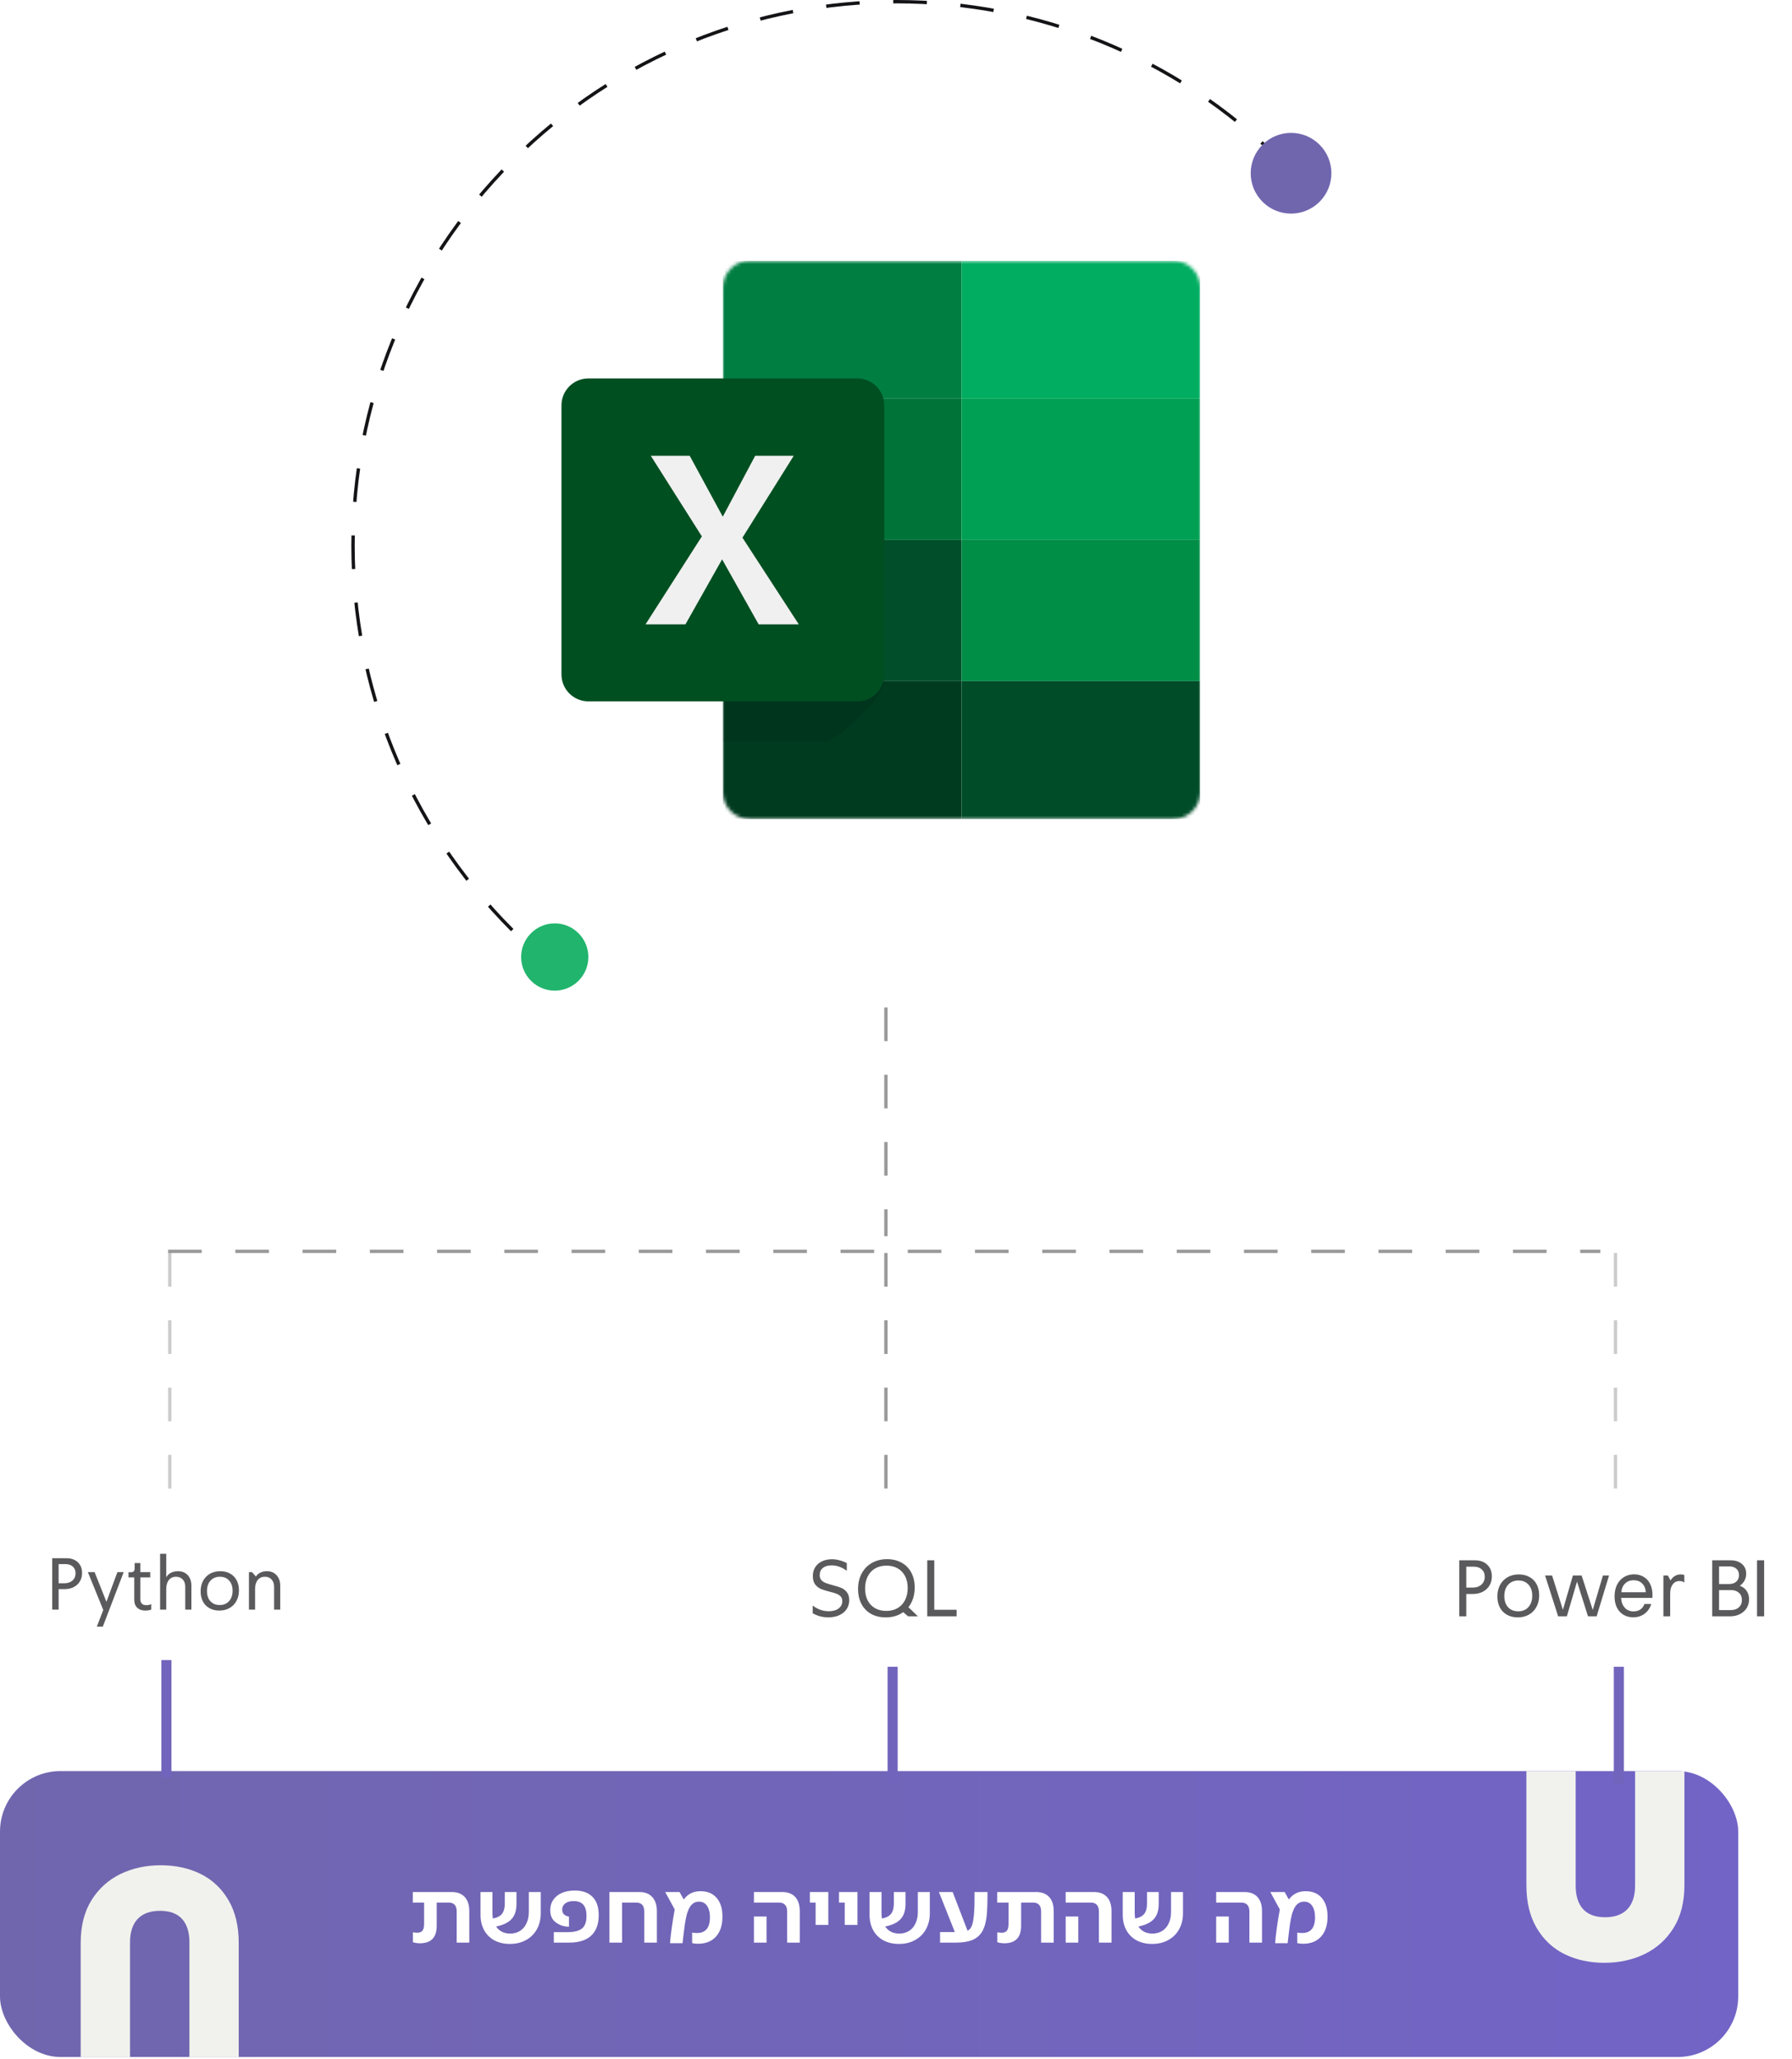 <svg xmlns="http://www.w3.org/2000/svg" width="533" height="612" viewBox="0 0 533 612" fill="none"><path d="M152.353 276.5C89.216 213.37 89.216 111.013 152.353 47.847C215.491 -15.283 317.862 -15.283 381 47.847" stroke="#141417" stroke-linejoin="round" stroke-dasharray="10 10"></path><path d="M172.068 291.568C168.159 295.477 161.841 295.477 157.932 291.568C154.023 287.659 154.023 281.341 157.932 277.432C161.841 273.523 168.159 273.523 172.068 277.432C175.977 281.341 175.977 287.659 172.068 291.568Z" fill="#21B46D"></path><path d="M392.482 59.982C387.791 64.673 380.209 64.673 375.518 59.982C370.827 55.291 370.827 47.709 375.518 43.018C380.209 38.327 387.791 38.327 392.482 43.018C397.173 47.709 397.173 55.291 392.482 59.982Z" fill="#7066AE"></path><rect x="128" y="26.5" width="268" height="268" rx="134" fill="white"></rect><g clip-path="url(#clip0_63_71)"><mask id="mask0_63_71" style="mask-type:luminance" maskUnits="userSpaceOnUse" x="215" y="77" width="142" height="167"><path d="M349 77.5H223C218.582 77.5 215 81.082 215 85.5V235.5C215 239.918 218.582 243.5 223 243.5H349C353.418 243.5 357 239.918 357 235.5V85.5C357 81.082 353.418 77.5 349 77.5Z" fill="white"></path></mask><g mask="url(#mask0_63_71)"><path d="M286 118.5H215V160.5H286V118.5Z" fill="url(#paint0_linear_63_71)"></path></g><mask id="mask1_63_71" style="mask-type:luminance" maskUnits="userSpaceOnUse" x="215" y="77" width="142" height="167"><path d="M349 77.5H223C218.582 77.5 215 81.082 215 85.5V235.5C215 239.918 218.582 243.5 223 243.5H349C353.418 243.5 357 239.918 357 235.5V85.5C357 81.082 353.418 77.5 349 77.5Z" fill="white"></path></mask><g mask="url(#mask1_63_71)"><path d="M357 118.5H286V160.5H357V118.5Z" fill="url(#paint1_linear_63_71)"></path></g><mask id="mask2_63_71" style="mask-type:luminance" maskUnits="userSpaceOnUse" x="215" y="77" width="142" height="167"><path d="M349 77.5H223C218.582 77.5 215 81.082 215 85.5V235.5C215 239.918 218.582 243.5 223 243.5H349C353.418 243.5 357 239.918 357 235.5V85.5C357 81.082 353.418 77.5 349 77.5Z" fill="white"></path></mask><g mask="url(#mask2_63_71)"><path d="M286 76.5H215V118.5H286V76.5Z" fill="url(#paint2_linear_63_71)"></path></g><mask id="mask3_63_71" style="mask-type:luminance" maskUnits="userSpaceOnUse" x="215" y="77" width="142" height="167"><path d="M349 77.5H223C218.582 77.5 215 81.082 215 85.5V235.5C215 239.918 218.582 243.5 223 243.5H349C353.418 243.5 357 239.918 357 235.5V85.5C357 81.082 353.418 77.5 349 77.5Z" fill="white"></path></mask><g mask="url(#mask3_63_71)"><path d="M357 76.5H286V118.5H357V76.5Z" fill="url(#paint3_linear_63_71)"></path></g><mask id="mask4_63_71" style="mask-type:luminance" maskUnits="userSpaceOnUse" x="215" y="77" width="142" height="167"><path d="M349 77.5H223C218.582 77.5 215 81.082 215 85.5V235.5C215 239.918 218.582 243.5 223 243.5H349C353.418 243.5 357 239.918 357 235.5V85.5C357 81.082 353.418 77.5 349 77.5Z" fill="white"></path></mask><g mask="url(#mask4_63_71)"><path d="M286 160.5H215V202.5H286V160.5Z" fill="url(#paint4_linear_63_71)"></path></g><mask id="mask5_63_71" style="mask-type:luminance" maskUnits="userSpaceOnUse" x="215" y="77" width="142" height="167"><path d="M349 77.5H223C218.582 77.5 215 81.082 215 85.5V235.5C215 239.918 218.582 243.5 223 243.5H349C353.418 243.5 357 239.918 357 235.5V85.5C357 81.082 353.418 77.5 349 77.5Z" fill="white"></path></mask><g mask="url(#mask5_63_71)"><path d="M357 160.5H286V202.5H357V160.5Z" fill="url(#paint5_linear_63_71)"></path></g><mask id="mask6_63_71" style="mask-type:luminance" maskUnits="userSpaceOnUse" x="215" y="77" width="142" height="167"><path d="M349 77.5H223C218.582 77.5 215 81.082 215 85.5V235.5C215 239.918 218.582 243.5 223 243.5H349C353.418 243.5 357 239.918 357 235.5V85.5C357 81.082 353.418 77.5 349 77.5Z" fill="white"></path></mask><g mask="url(#mask6_63_71)"><path d="M286 202.5H215V244.5H286V202.5Z" fill="url(#paint6_linear_63_71)"></path></g><mask id="mask7_63_71" style="mask-type:luminance" maskUnits="userSpaceOnUse" x="215" y="77" width="142" height="167"><path d="M349 77.5H223C218.582 77.5 215 81.082 215 85.5V235.5C215 239.918 218.582 243.5 223 243.5H349C353.418 243.5 357 239.918 357 235.5V85.5C357 81.082 353.418 77.5 349 77.5Z" fill="white"></path></mask><g mask="url(#mask7_63_71)"><path d="M357 202.5H286V244.5H357V202.5Z" fill="url(#paint7_linear_63_71)"></path></g><mask id="mask8_63_71" style="mask-type:luminance" maskUnits="userSpaceOnUse" x="215" y="77" width="142" height="167"><path d="M349 77.5H223C218.582 77.5 215 81.082 215 85.5V235.5C215 239.918 218.582 243.5 223 243.5H349C353.418 243.5 357 239.918 357 235.5V85.5C357 81.082 353.418 77.5 349 77.5Z" fill="white"></path></mask><g mask="url(#mask8_63_71)"><g filter="url(#filter0_f_63_71)"><path fill-rule="evenodd" clip-rule="evenodd" d="M175 114.5H255C259.418 114.5 263 118.082 263 122.5V202.5C263 206.918 249.418 220.5 245 220.5H165C160.582 220.5 157 216.918 157 212.5V132.5C157 128.082 170.582 114.5 175 114.5Z" fill="black" fill-opacity="0.1"></path></g></g><path d="M255 112.5H175C170.582 112.5 167 116.082 167 120.5V200.5C167 204.918 170.582 208.5 175 208.5H255C259.418 208.5 263 204.918 263 200.5V120.5C263 116.082 259.418 112.5 255 112.5Z" fill="url(#paint8_linear_63_71)"></path><path d="M255 112.5H175C170.582 112.5 167 116.082 167 120.5V200.5C167 204.918 170.582 208.5 175 208.5H255C259.418 208.5 263 204.918 263 200.5V120.5C263 116.082 259.418 112.5 255 112.5Z" fill="url(#paint9_radial_63_71)"></path><mask id="mask9_63_71" style="mask-type:luminance" maskUnits="userSpaceOnUse" x="167" y="112" width="96" height="97"><path d="M255 112.5H175C170.582 112.5 167 116.082 167 120.5V200.5C167 204.918 170.582 208.5 175 208.5H255C259.418 208.5 263 204.918 263 200.5V120.5C263 116.082 259.418 112.5 255 112.5Z" fill="white"></path></mask><g mask="url(#mask9_63_71)"><path d="M192 185.607L208.756 159.46L193.572 135.5H205.144L214.977 153.599L224.61 135.5H236.082L220.83 159.836L237.587 185.607H225.647L214.777 166.278L203.873 185.607H192Z" fill="url(#paint10_linear_63_71)"></path></g></g><line x1="263.5" y1="299.5" x2="263.5" y2="367.5" stroke="black" stroke-opacity="0.4" stroke-dasharray="10 10"></line><line x1="50.5" y1="372.5" x2="50.5" y2="446.5" stroke="black" stroke-opacity="0.2" stroke-dasharray="10 10"></line><line x1="480.5" y1="372.5" x2="480.5" y2="446.5" stroke="black" stroke-opacity="0.2" stroke-dasharray="10 10"></line><line x1="263.5" y1="372.5" x2="263.5" y2="446.5" stroke="black" stroke-opacity="0.4" stroke-dasharray="10 10"></line><line x1="50" y1="372" x2="476" y2="372" stroke="black" stroke-opacity="0.4" stroke-dasharray="10 10"></line><rect x="425.5" y="452" width="107" height="43" fill="white" fill-opacity="0.4"></rect><rect x="425.5" y="452" width="107" height="43" stroke="white"></rect><path d="M434.03 463.844H438.686C440.206 463.844 441.422 464.276 442.334 465.14C443.262 466.004 443.726 467.164 443.726 468.62C443.726 469.644 443.486 470.556 443.006 471.356C442.542 472.14 441.878 472.756 441.014 473.204C440.166 473.636 439.19 473.852 438.086 473.852H436.118V480.5H434.03V463.844ZM438.014 471.956C439.102 471.956 439.974 471.66 440.63 471.068C441.286 470.46 441.614 469.676 441.614 468.716C441.614 467.82 441.318 467.1 440.726 466.556C440.134 466.012 439.342 465.74 438.35 465.74H436.118V471.956H438.014ZM451.444 480.812C450.228 480.812 449.156 480.556 448.228 480.044C447.316 479.532 446.612 478.812 446.116 477.884C445.62 476.94 445.372 475.844 445.372 474.596C445.372 473.3 445.636 472.156 446.164 471.164C446.708 470.172 447.46 469.404 448.42 468.86C449.38 468.316 450.484 468.044 451.732 468.044C452.948 468.044 454.012 468.3 454.924 468.812C455.852 469.324 456.564 470.052 457.06 470.996C457.556 471.924 457.804 473.012 457.804 474.26C457.804 475.556 457.532 476.7 456.988 477.692C456.46 478.684 455.716 479.452 454.756 479.996C453.796 480.54 452.692 480.812 451.444 480.812ZM447.436 474.476C447.436 475.868 447.804 476.972 448.54 477.788C449.292 478.604 450.3 479.012 451.564 479.012C452.828 479.012 453.836 478.596 454.588 477.764C455.356 476.916 455.74 475.788 455.74 474.38C455.74 472.988 455.364 471.884 454.612 471.068C453.876 470.252 452.876 469.844 451.612 469.844C450.348 469.844 449.332 470.268 448.564 471.116C447.812 471.948 447.436 473.068 447.436 474.476ZM459.554 468.356H461.642L464.858 478.556L467.834 468.356H470.426L473.738 478.604L476.762 468.356H478.586L474.89 480.5H472.322L469.058 470.18L466.034 480.5H463.442L459.554 468.356ZM485.767 480.788C484.663 480.788 483.687 480.532 482.839 480.02C482.007 479.508 481.359 478.788 480.895 477.86C480.447 476.916 480.223 475.82 480.223 474.572C480.223 473.276 480.463 472.132 480.943 471.14C481.439 470.148 482.127 469.38 483.007 468.836C483.887 468.292 484.895 468.02 486.031 468.02C487.135 468.02 488.095 468.276 488.911 468.788C489.743 469.284 490.383 469.996 490.831 470.924C491.279 471.852 491.503 472.94 491.503 474.188C491.503 474.556 491.495 474.836 491.479 475.028H482.167C482.247 476.26 482.615 477.236 483.271 477.956C483.927 478.676 484.791 479.036 485.863 479.036C486.647 479.036 487.327 478.844 487.903 478.46C488.479 478.06 488.879 477.516 489.103 476.828H491.143C490.759 478.06 490.095 479.028 489.151 479.732C488.207 480.436 487.079 480.788 485.767 480.788ZM489.511 473.348C489.447 472.244 489.087 471.372 488.431 470.732C487.791 470.092 486.951 469.772 485.911 469.772C484.855 469.772 483.999 470.1 483.343 470.756C482.687 471.396 482.319 472.26 482.239 473.348H489.511ZM494.751 468.356H496.071L496.887 469.844C497.207 469.268 497.623 468.828 498.135 468.524C498.647 468.204 499.239 468.044 499.911 468.044C500.343 468.044 500.695 468.1 500.967 468.212V470.444C500.567 470.156 500.087 470.012 499.527 470.012C498.679 470.012 498.007 470.348 497.511 471.02C497.015 471.676 496.767 472.58 496.767 473.732V480.5H494.751V468.356ZM509.264 463.844H514.712C516.136 463.844 517.264 464.204 518.096 464.924C518.944 465.644 519.368 466.612 519.368 467.828C519.368 468.596 519.2 469.284 518.864 469.892C518.544 470.5 518.08 471.004 517.472 471.404C518.368 471.74 519.048 472.252 519.512 472.94C519.992 473.628 520.232 474.452 520.232 475.412C520.232 476.404 519.992 477.284 519.512 478.052C519.032 478.82 518.36 479.42 517.496 479.852C516.648 480.284 515.672 480.5 514.568 480.5H509.264V463.844ZM514.736 478.652C515.776 478.652 516.592 478.38 517.184 477.836C517.792 477.292 518.096 476.556 518.096 475.628C518.096 474.732 517.8 474.02 517.208 473.492C516.632 472.964 515.848 472.7 514.856 472.7H511.304V478.652H514.736ZM514.304 470.9C515.2 470.9 515.912 470.66 516.44 470.18C516.968 469.7 517.232 469.052 517.232 468.236C517.232 467.452 516.976 466.828 516.464 466.364C515.952 465.9 515.264 465.668 514.4 465.668H511.304V470.9H514.304ZM522.6 463.844H524.712V480.5H522.6V463.844Z" fill="#141417" fill-opacity="0.7"></path><rect x="234.5" y="452" width="56" height="43" fill="white" fill-opacity="0.4"></rect><rect x="234.5" y="452" width="56" height="43" stroke="white"></rect><path d="M246.324 480.812C245.54 480.812 244.74 480.708 243.924 480.5C243.124 480.276 242.388 479.972 241.716 479.588V477.308C243.22 478.428 244.812 478.988 246.492 478.988C247.708 478.988 248.684 478.716 249.42 478.172C250.156 477.612 250.524 476.884 250.524 475.988C250.524 475.396 250.356 474.924 250.02 474.572C249.7 474.22 249.292 473.956 248.796 473.78C248.3 473.588 247.628 473.388 246.78 473.18C245.708 472.908 244.836 472.636 244.164 472.364C243.508 472.076 242.94 471.628 242.46 471.02C241.996 470.412 241.764 469.58 241.764 468.524C241.764 467.532 241.996 466.66 242.46 465.908C242.94 465.156 243.612 464.572 244.476 464.156C245.34 463.74 246.332 463.532 247.452 463.532C248.188 463.532 248.94 463.636 249.708 463.844C250.476 464.036 251.196 464.316 251.868 464.684V466.964C250.412 465.892 248.9 465.356 247.332 465.356C246.228 465.356 245.364 465.612 244.74 466.124C244.116 466.636 243.804 467.34 243.804 468.236C243.804 468.86 243.972 469.364 244.308 469.748C244.66 470.116 245.084 470.396 245.58 470.588C246.092 470.78 246.788 470.996 247.668 471.236C248.74 471.508 249.596 471.78 250.236 472.052C250.892 472.324 251.444 472.756 251.892 473.348C252.356 473.924 252.588 474.708 252.588 475.7C252.588 476.708 252.324 477.604 251.796 478.388C251.284 479.156 250.548 479.756 249.588 480.188C248.644 480.604 247.556 480.812 246.324 480.812ZM263.45 480.812C261.818 480.812 260.378 480.476 259.13 479.804C257.898 479.116 256.938 478.14 256.25 476.876C255.562 475.596 255.218 474.1 255.218 472.388C255.218 470.644 255.578 469.1 256.298 467.756C257.018 466.412 258.026 465.372 259.322 464.636C260.634 463.884 262.138 463.508 263.834 463.508C265.466 463.508 266.898 463.852 268.13 464.54C269.378 465.212 270.346 466.188 271.034 467.468C271.722 468.732 272.066 470.22 272.066 471.932C272.066 473.084 271.906 474.156 271.586 475.148C271.266 476.14 270.802 477.02 270.194 477.788L273.026 480.5H270.074L268.658 479.252C267.218 480.292 265.482 480.812 263.45 480.812ZM257.306 472.244C257.306 473.588 257.562 474.764 258.074 475.772C258.586 476.764 259.314 477.532 260.258 478.076C261.218 478.62 262.338 478.892 263.618 478.892C264.914 478.892 266.034 478.612 266.978 478.052C267.938 477.492 268.674 476.7 269.186 475.676C269.714 474.636 269.978 473.436 269.978 472.076C269.978 470.732 269.722 469.564 269.21 468.572C268.698 467.564 267.962 466.788 267.002 466.244C266.058 465.7 264.946 465.428 263.666 465.428C262.37 465.428 261.242 465.708 260.282 466.268C259.338 466.828 258.602 467.628 258.074 468.668C257.562 469.692 257.306 470.884 257.306 472.244ZM275.796 463.844H277.884V478.556H284.532V480.5H275.796V463.844Z" fill="#141417" fill-opacity="0.7"></path><rect x="7.5" y="452" width="83" height="41" fill="white" fill-opacity="0.4"></rect><rect x="7.5" y="452" width="83" height="41" stroke="white"></rect><path d="M15.525 463.232H19.794C21.187 463.232 22.302 463.628 23.137 464.42C23.988 465.212 24.413 466.275 24.413 467.61C24.413 468.549 24.194 469.385 23.753 470.118C23.328 470.837 22.72 471.401 21.927 471.812C21.15 472.208 20.256 472.406 19.244 472.406H17.439V478.5H15.525V463.232ZM19.177 470.668C20.175 470.668 20.974 470.397 21.576 469.854C22.177 469.297 22.477 468.578 22.477 467.698C22.477 466.877 22.206 466.217 21.663 465.718C21.121 465.219 20.395 464.97 19.485 464.97H17.439V470.668H19.177ZM30.714 478.61L26.138 467.368H28.14L31.66 476.19L34.916 467.368H36.786L30.582 483.56H28.8L30.714 478.61ZM43.236 478.786C42.209 478.786 41.403 478.507 40.816 477.95C40.229 477.378 39.936 476.601 39.936 475.618V468.93H38.22V467.39H39.012C39.335 467.39 39.584 467.302 39.76 467.126C39.951 466.935 40.046 466.679 40.046 466.356V464.662H41.74V467.368H44.688V468.93H41.74V475.486C41.74 476.014 41.894 476.432 42.202 476.74C42.51 477.033 42.95 477.18 43.522 477.18C44.079 477.18 44.563 477.077 44.974 476.872V478.5C44.446 478.691 43.867 478.786 43.236 478.786ZM47.618 461.912H49.444V468.886C49.767 468.314 50.229 467.874 50.83 467.566C51.446 467.243 52.143 467.082 52.92 467.082C54.137 467.082 55.105 467.471 55.824 468.248C56.557 469.025 56.924 470.074 56.924 471.394V478.5H55.098V471.702C55.098 470.793 54.849 470.074 54.35 469.546C53.851 469.003 53.184 468.732 52.348 468.732C51.453 468.732 50.742 469.062 50.214 469.722C49.701 470.367 49.444 471.255 49.444 472.384V478.5H47.618V461.912ZM65.24 478.786C64.126 478.786 63.143 478.551 62.292 478.082C61.456 477.613 60.811 476.953 60.356 476.102C59.902 475.237 59.674 474.232 59.674 473.088C59.674 471.9 59.916 470.851 60.4 469.942C60.899 469.033 61.588 468.329 62.468 467.83C63.348 467.331 64.36 467.082 65.504 467.082C66.619 467.082 67.594 467.317 68.43 467.786C69.281 468.255 69.934 468.923 70.388 469.788C70.843 470.639 71.07 471.636 71.07 472.78C71.07 473.968 70.821 475.017 70.322 475.926C69.838 476.835 69.156 477.539 68.276 478.038C67.396 478.537 66.384 478.786 65.24 478.786ZM61.566 472.978C61.566 474.254 61.904 475.266 62.578 476.014C63.268 476.762 64.192 477.136 65.35 477.136C66.509 477.136 67.433 476.755 68.122 475.992C68.826 475.215 69.178 474.181 69.178 472.89C69.178 471.614 68.834 470.602 68.144 469.854C67.47 469.106 66.553 468.732 65.394 468.732C64.236 468.732 63.304 469.121 62.6 469.898C61.911 470.661 61.566 471.687 61.566 472.978ZM74.044 467.368H74.946L76.112 468.666C76.449 468.153 76.897 467.764 77.454 467.5C78.026 467.221 78.664 467.082 79.368 467.082C80.57 467.082 81.531 467.478 82.25 468.27C82.983 469.047 83.35 470.089 83.35 471.394V478.5H81.524V471.702C81.524 470.793 81.275 470.074 80.776 469.546C80.277 469.003 79.61 468.732 78.774 468.732C77.879 468.732 77.168 469.062 76.64 469.722C76.126 470.367 75.87 471.255 75.87 472.384V478.5H74.044V467.368Z" fill="#141417" fill-opacity="0.7"></path><g clip-path="url(#clip1_63_71)"><rect y="526.5" width="517" height="85" rx="18" fill="url(#paint11_linear_63_71)"></rect><path d="M486.328 526.5V560.575C486.328 563.606 485.56 565.955 484.039 567.557C482.526 569.145 480.296 569.957 477.416 569.957C474.536 569.957 472.335 569.152 470.88 567.572C469.404 565.969 468.658 563.613 468.658 560.583V526.507H454V560.503C454 565.433 455.023 569.674 457.041 573.118C459.066 576.583 461.866 579.215 465.361 580.933C468.826 582.637 472.81 583.5 477.189 583.5C481.568 583.5 485.597 582.623 489.171 580.897C492.768 579.15 495.671 576.525 497.798 573.096C499.925 569.667 501 565.433 501 560.503V526.507H486.335L486.328 526.5Z" fill="#F1F2ED"></path><path d="M38.672 611.5L38.672 577.425C38.672 574.394 39.44 572.045 40.961 570.443C42.474 568.855 44.704 568.043 47.584 568.043C50.464 568.043 52.665 568.848 54.12 570.428C55.596 572.031 56.342 574.387 56.342 577.417L56.342 611.493L71 611.493L71 577.497C71 572.567 69.977 568.326 67.959 564.882C65.934 561.417 63.134 558.785 59.639 557.067C56.174 555.363 52.19 554.5 47.811 554.5C43.432 554.5 39.404 555.377 35.829 557.103C32.232 558.85 29.329 561.475 27.202 564.904C25.075 568.333 24 572.567 24 577.497L24 611.493L38.665 611.493L38.672 611.5Z" fill="#F1F2ED"></path><path d="M124.912 577.696C124.184 577.696 123.484 577.593 122.812 577.388V574.42C123.279 574.513 123.689 574.56 124.044 574.56C124.791 574.56 125.323 574.364 125.64 573.972C125.976 573.561 126.144 572.889 126.144 571.956V565.6H122.784V562.464H134.348C136.047 562.464 137.344 562.959 138.24 563.948C139.136 564.919 139.584 566.319 139.584 568.148V577.5H135.832V568.232C135.832 566.477 135.039 565.6 133.452 565.6H129.896V572.46C129.896 575.951 128.235 577.696 124.912 577.696ZM151.654 577.892C149.936 577.892 148.415 577.547 147.09 576.856C145.764 576.147 144.738 575.139 144.01 573.832C143.282 572.525 142.918 570.985 142.918 569.212V562.464H146.474V568.708C146.474 569.361 146.52 569.903 146.614 570.332C147.846 570.108 148.742 569.651 149.302 568.96C149.862 568.251 150.142 567.224 150.142 565.88V562.464H153.614V566.048C153.614 567.952 153.128 569.436 152.158 570.5C151.206 571.545 149.675 572.283 147.566 572.712C148.014 573.384 148.592 573.907 149.302 574.28C150.03 574.635 150.842 574.812 151.738 574.812C152.839 574.812 153.81 574.551 154.65 574.028C155.49 573.505 156.134 572.759 156.582 571.788C157.048 570.817 157.282 569.697 157.282 568.428V562.464H160.838V568.764C160.838 570.556 160.455 572.143 159.69 573.524C158.924 574.905 157.842 575.979 156.442 576.744C155.06 577.509 153.464 577.892 151.654 577.892ZM164.724 574.392H168.672C170.707 574.392 172.172 574.037 173.068 573.328C173.983 572.619 174.44 571.377 174.44 569.604C174.44 568.055 174.123 566.925 173.488 566.216C172.854 565.507 171.902 565.152 170.632 565.152C169.55 565.152 168.71 565.385 168.112 565.852C167.515 566.3 167.216 566.907 167.216 567.672C167.216 568.288 167.394 568.764 167.748 569.1C168.122 569.436 168.616 569.66 169.232 569.772V572.768C169.064 572.768 168.756 572.749 168.308 572.712C167.076 572.544 165.994 572.068 165.06 571.284C164.127 570.5 163.66 569.343 163.66 567.812C163.66 566.655 163.959 565.647 164.556 564.788C165.154 563.911 165.994 563.229 167.076 562.744C168.178 562.259 169.466 562.016 170.94 562.016C173.236 562.016 175 562.641 176.232 563.892C177.464 565.124 178.08 566.944 178.08 569.352C178.08 572.003 177.334 574.028 175.84 575.428C174.347 576.809 172.163 577.5 169.288 577.5H164.724V574.392ZM181.265 562.464H190.141C191.821 562.464 193.109 562.959 194.005 563.948C194.919 564.937 195.377 566.347 195.377 568.176V577.5H191.625V568.232C191.625 566.477 190.822 565.6 189.217 565.6H185.017V577.5H181.265V562.464ZM207.602 577.836C206.912 577.836 206.333 577.771 205.866 577.64V574.504C206.202 574.597 206.678 574.644 207.294 574.644C209.87 574.644 211.158 573.095 211.158 569.996C211.158 568.521 210.869 567.373 210.29 566.552C209.73 565.731 208.928 565.32 207.882 565.32C206.37 565.32 205.278 566.263 204.606 568.148C204.364 568.745 204.149 569.529 203.962 570.5C203.776 571.452 203.57 572.871 203.346 574.756L203.01 577.668H199.286C199.38 576.399 199.557 574.831 199.818 572.964C200.08 571.097 200.369 569.324 200.686 567.644L197.858 562.464H202.114L203.374 564.676C204.569 563.033 206.23 562.212 208.358 562.212C210.412 562.212 212.008 562.875 213.146 564.2C214.304 565.525 214.882 567.373 214.882 569.744C214.882 572.301 214.238 574.289 212.95 575.708C211.681 577.127 209.898 577.836 207.602 577.836ZM234.127 568.232C234.127 567.373 233.922 566.72 233.511 566.272C233.101 565.824 232.503 565.6 231.719 565.6H224.243V562.464H232.643C234.342 562.464 235.639 562.959 236.535 563.948C237.431 564.919 237.879 566.328 237.879 568.176V577.5H234.127V568.232ZM224.243 569.744H227.995V577.5H224.243V569.744ZM242.59 565.6H240.882V562.464H246.37V572.236H242.59V565.6ZM251.258 565.6H249.55V562.464H255.038V572.236H251.258V565.6ZM267.372 577.892C265.655 577.892 264.134 577.547 262.808 576.856C261.483 576.147 260.456 575.139 259.728 573.832C259 572.525 258.636 570.985 258.636 569.212V562.464H262.192V568.708C262.192 569.361 262.239 569.903 262.332 570.332C263.564 570.108 264.46 569.651 265.02 568.96C265.58 568.251 265.86 567.224 265.86 565.88V562.464H269.332V566.048C269.332 567.952 268.847 569.436 267.876 570.5C266.924 571.545 265.394 572.283 263.284 572.712C263.732 573.384 264.311 573.907 265.02 574.28C265.748 574.635 266.56 574.812 267.456 574.812C268.558 574.812 269.528 574.551 270.368 574.028C271.208 573.505 271.852 572.759 272.3 571.788C272.767 570.817 273 569.697 273 568.428V562.464H276.556V568.764C276.556 570.556 276.174 572.143 275.408 573.524C274.643 574.905 273.56 575.979 272.16 576.744C270.779 577.509 269.183 577.892 267.372 577.892ZM279.605 574.364H281.817H284.001L279.269 562.464H283.357L287.781 573.972C288.266 573.748 288.64 573.365 288.901 572.824C289.181 572.283 289.396 571.471 289.545 570.388C289.75 568.839 289.853 567.019 289.853 564.928V562.464H293.717C293.717 563.603 293.708 564.536 293.689 565.264C293.652 567.541 293.54 569.268 293.353 570.444C293.092 572.143 292.616 573.505 291.925 574.532C291.234 575.559 290.264 576.315 289.013 576.8C287.781 577.267 286.194 577.5 284.253 577.5H279.605V574.364ZM298.736 577.696C298.008 577.696 297.308 577.593 296.636 577.388V574.42C297.103 574.513 297.514 574.56 297.868 574.56C298.615 574.56 299.147 574.364 299.464 573.972C299.8 573.561 299.968 572.889 299.968 571.956V565.6H296.608V562.464H308.172C309.871 562.464 311.168 562.959 312.064 563.948C312.96 564.919 313.408 566.319 313.408 568.148V577.5H309.656V568.232C309.656 566.477 308.863 565.6 307.276 565.6H303.72V572.46C303.72 575.951 302.059 577.696 298.736 577.696ZM326.85 568.232C326.85 567.373 326.645 566.72 326.234 566.272C325.823 565.824 325.226 565.6 324.442 565.6H316.966V562.464H325.366C327.065 562.464 328.362 562.959 329.258 563.948C330.154 564.919 330.602 566.328 330.602 568.176V577.5H326.85V568.232ZM316.966 569.744H320.718V577.5H316.966V569.744ZM342.677 577.892C340.96 577.892 339.438 577.547 338.113 576.856C336.788 576.147 335.761 575.139 335.033 573.832C334.305 572.525 333.941 570.985 333.941 569.212V562.464H337.497V568.708C337.497 569.361 337.544 569.903 337.637 570.332C338.869 570.108 339.765 569.651 340.325 568.96C340.885 568.251 341.165 567.224 341.165 565.88V562.464H344.637V566.048C344.637 567.952 344.152 569.436 343.181 570.5C342.229 571.545 340.698 572.283 338.589 572.712C339.037 573.384 339.616 573.907 340.325 574.28C341.053 574.635 341.865 574.812 342.761 574.812C343.862 574.812 344.833 574.551 345.673 574.028C346.513 573.505 347.157 572.759 347.605 571.788C348.072 570.817 348.305 569.697 348.305 568.428V562.464H351.861V568.764C351.861 570.556 351.478 572.143 350.713 573.524C349.948 574.905 348.865 575.979 347.465 576.744C346.084 577.509 344.488 577.892 342.677 577.892ZM371.612 568.232C371.612 567.373 371.406 566.72 370.996 566.272C370.585 565.824 369.988 565.6 369.204 565.6H361.728V562.464H370.128C371.826 562.464 373.124 562.959 374.02 563.948C374.916 564.919 375.364 566.328 375.364 568.176V577.5H371.612V568.232ZM361.728 569.744H365.48V577.5H361.728V569.744ZM387.579 577.836C386.888 577.836 386.309 577.771 385.843 577.64V574.504C386.179 574.597 386.655 574.644 387.271 574.644C389.847 574.644 391.135 573.095 391.135 569.996C391.135 568.521 390.845 567.373 390.267 566.552C389.707 565.731 388.904 565.32 387.859 565.32C386.347 565.32 385.255 566.263 384.583 568.148C384.34 568.745 384.125 569.529 383.939 570.5C383.752 571.452 383.547 572.871 383.323 574.756L382.987 577.668H379.263C379.356 576.399 379.533 574.831 379.795 572.964C380.056 571.097 380.345 569.324 380.663 567.644L377.835 562.464H382.091L383.351 564.676C384.545 563.033 386.207 562.212 388.335 562.212C390.388 562.212 391.984 562.875 393.123 564.2C394.28 565.525 394.859 567.373 394.859 569.744C394.859 572.301 394.215 574.289 392.927 575.708C391.657 577.127 389.875 577.836 387.579 577.836Z" fill="white"></path></g><line x1="265.5" y1="495.5" x2="265.5" y2="530.5" stroke="#7164BC" stroke-width="3"></line><line x1="49.5" y1="493.5" x2="49.5" y2="528.5" stroke="#7164BC" stroke-width="3"></line><line x1="481.5" y1="495.5" x2="481.5" y2="530.5" stroke="#7164BC" stroke-width="3"></line><defs><filter id="filter0_f_63_71" x="154" y="111.5" width="112" height="112" filterUnits="userSpaceOnUse" color-interpolation-filters="sRGB"></filter><linearGradient id="paint0_linear_63_71" x1="661.874" y1="118.5" x2="4130.04" y2="6367.26" gradientUnits="userSpaceOnUse"><stop stop-color="#007438"></stop><stop offset="0.973" stop-color="#008B44"></stop></linearGradient><linearGradient id="paint1_linear_63_71" x1="7916.09" y1="4647.4" x2="4302.77" y2="-1862.86" gradientUnits="userSpaceOnUse"><stop stop-color="#00D576"></stop><stop offset="0.97" stop-color="#00A054"></stop></linearGradient><linearGradient id="paint2_linear_63_71" x1="661.874" y1="76.5" x2="4275.19" y2="6586.76" gradientUnits="userSpaceOnUse"><stop stop-color="#007E42"></stop><stop offset="0.96" stop-color="#009A50"></stop></linearGradient><linearGradient id="paint3_linear_63_71" x1="732.874" y1="76.5" x2="4346.19" y2="6586.76" gradientUnits="userSpaceOnUse"><stop stop-color="#00AD61"></stop><stop offset="1" stop-color="#00E18C"></stop></linearGradient><linearGradient id="paint4_linear_63_71" x1="7845.09" y1="4689.4" x2="4339.24" y2="-1627.24" gradientUnits="userSpaceOnUse"><stop stop-color="#003D20"></stop><stop offset="1" stop-color="#004F2A"></stop></linearGradient><linearGradient id="paint5_linear_63_71" x1="7916.09" y1="4689.4" x2="4410.24" y2="-1627.24" gradientUnits="userSpaceOnUse"><stop stop-color="#00C165"></stop><stop offset="1" stop-color="#008D46"></stop></linearGradient><linearGradient id="paint6_linear_63_71" x1="7845.09" y1="4731.4" x2="4339.24" y2="-1585.24" gradientUnits="userSpaceOnUse"><stop stop-color="#00522E"></stop><stop offset="1" stop-color="#003B20"></stop></linearGradient><linearGradient id="paint7_linear_63_71" x1="7916.09" y1="4731.4" x2="4410.24" y2="-1585.24" gradientUnits="userSpaceOnUse"><stop stop-color="#006D3D"></stop><stop offset="1" stop-color="#004C29"></stop></linearGradient><linearGradient id="paint8_linear_63_71" x1="11032" y1="10161.1" x2="373.496" y2="1044.95" gradientUnits="userSpaceOnUse"><stop stop-color="#008034"></stop><stop offset="1" stop-color="#004F21"></stop></linearGradient><radialGradient id="paint9_radial_63_71" cx="0" cy="0" r="1" gradientUnits="userSpaceOnUse" gradientTransform="translate(8480.7 8196.66) scale(5990.21)"><stop stop-color="#018137"></stop><stop offset="1" stop-color="#007E35" stop-opacity="0"></stop></radialGradient><linearGradient id="paint10_linear_63_71" x1="1535.36" y1="2640.85" x2="4657.84" y2="2640.85" gradientUnits="userSpaceOnUse"><stop stop-color="#F0F0F0"></stop><stop offset="1" stop-color="white"></stop></linearGradient><linearGradient id="paint11_linear_63_71" x1="0" y1="569" x2="517" y2="569" gradientUnits="userSpaceOnUse"><stop stop-color="#7066AE"></stop><stop offset="1" stop-color="#7264C6"></stop></linearGradient><clipPath id="clip0_63_71"><rect width="190" height="166" fill="white" transform="translate(167 77.5)"></rect></clipPath><clipPath id="clip1_63_71"><rect y="526.5" width="517" height="85" rx="18" fill="white"></rect></clipPath></defs></svg>